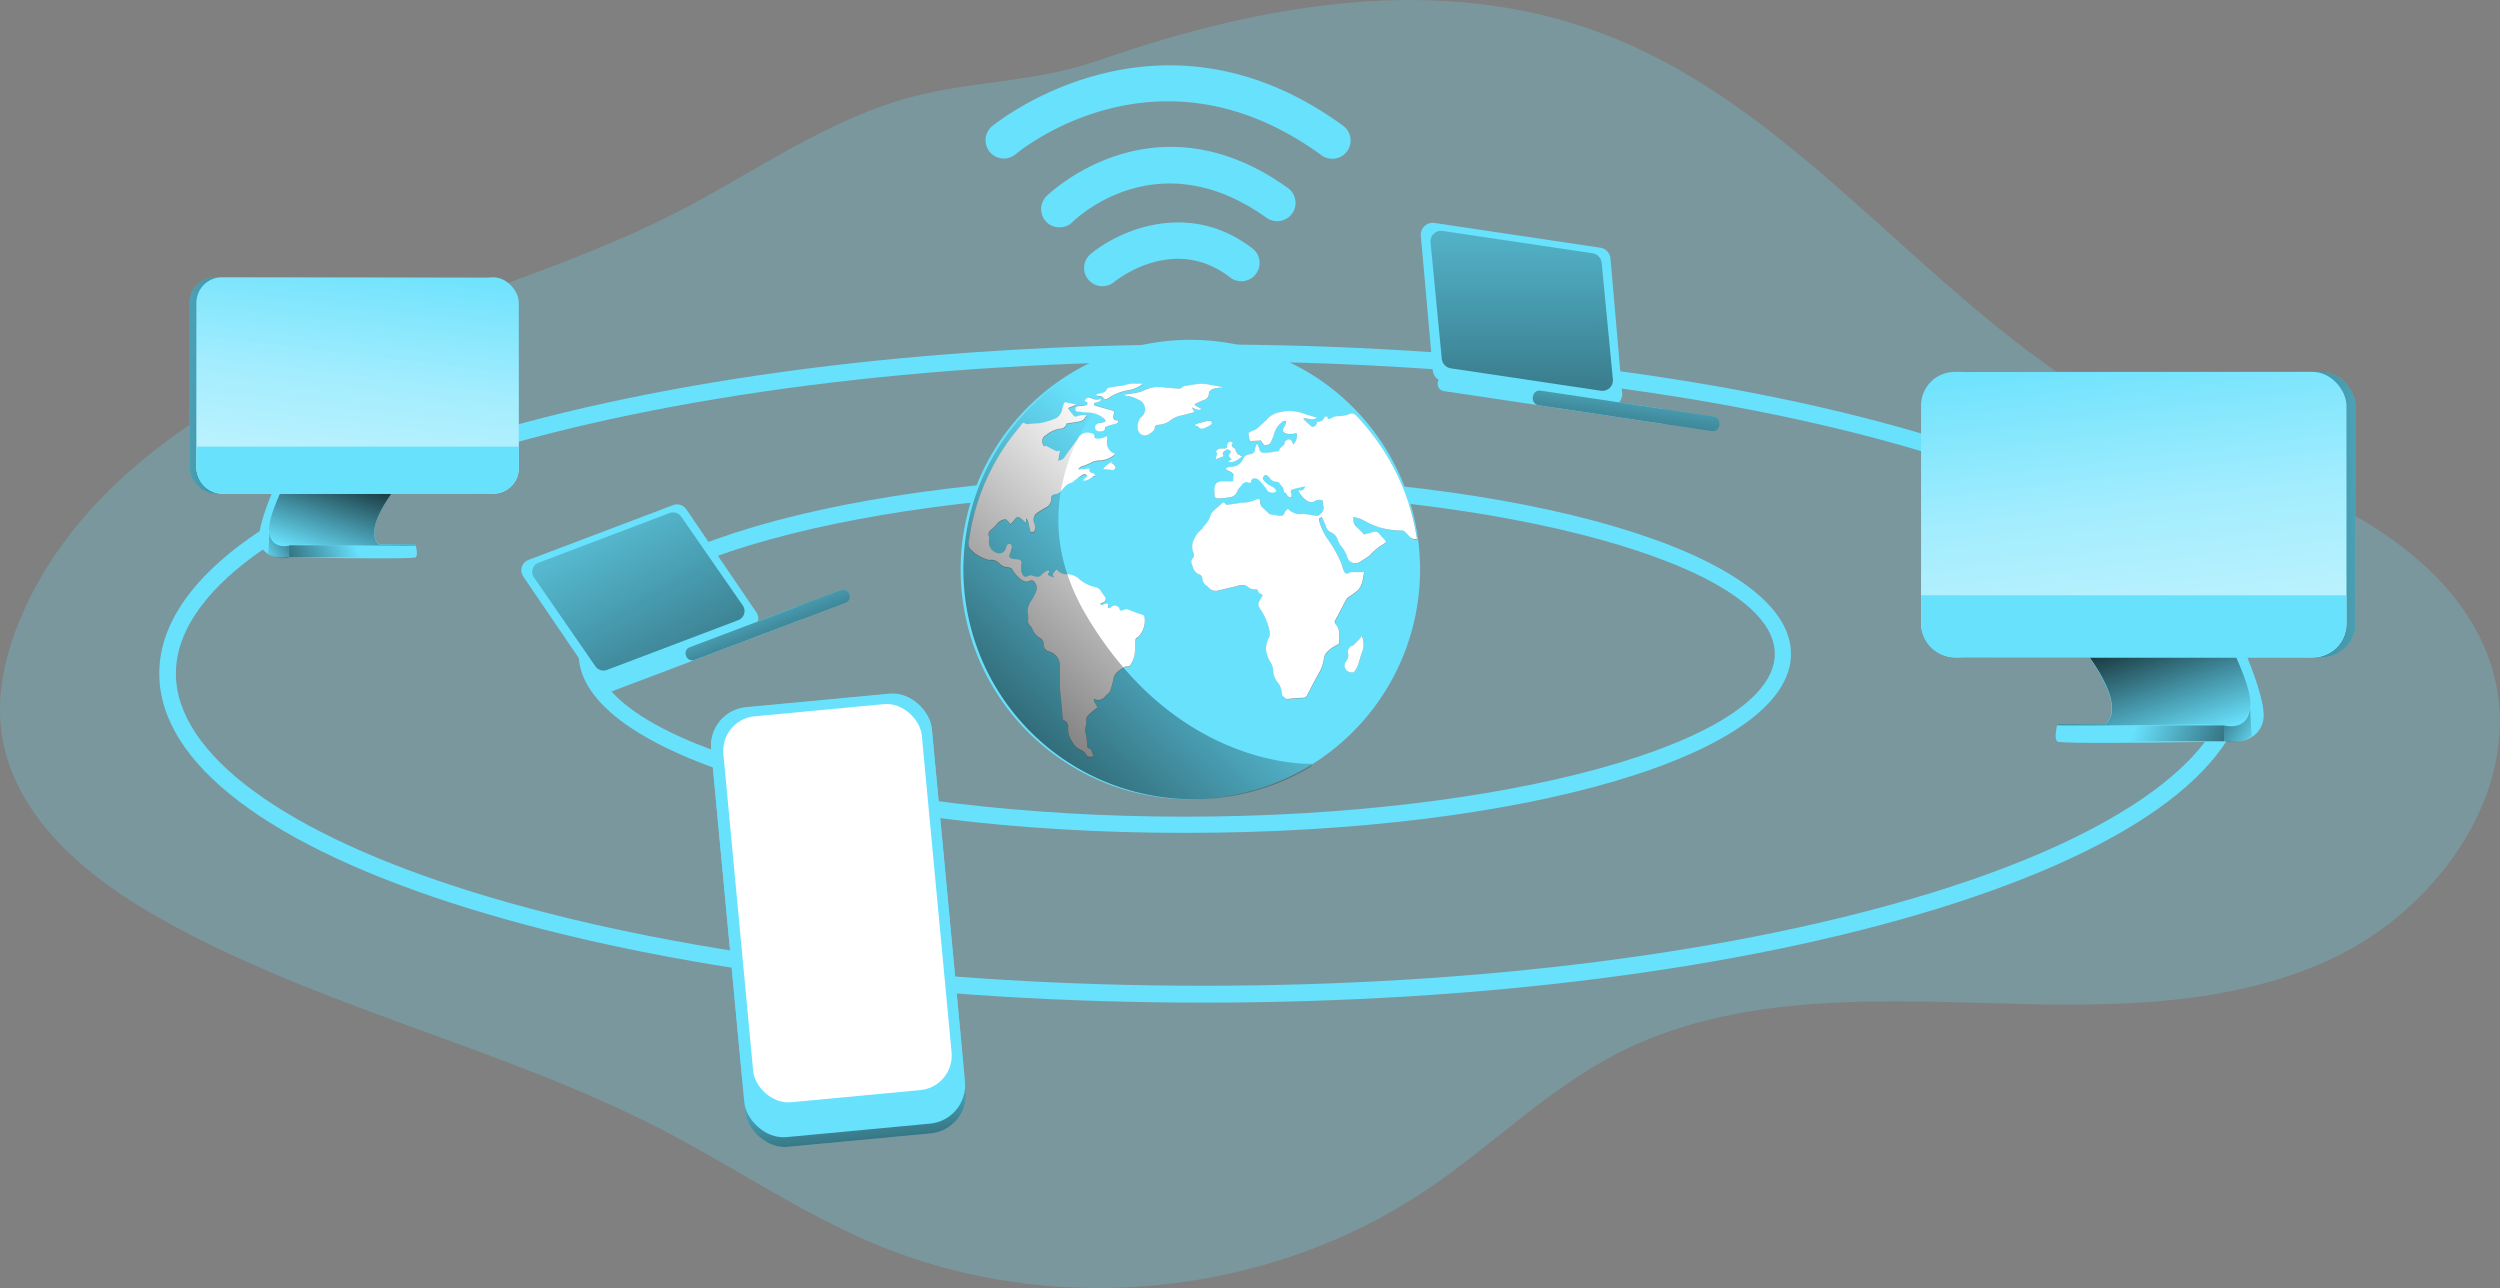 <svg id="Layer_1" data-name="Layer 1" xmlns="http://www.w3.org/2000/svg" xmlns:xlink="http://www.w3.org/1999/xlink" viewBox="0 0 418.13 215.42"><rect x="0" y="0" width="418.13" height="215.42" fill="#808080" stroke="none"/><defs><linearGradient id="linear-gradient" x1="206" y1="148.02" x2="143.08" y2="213.21" gradientUnits="userSpaceOnUse"><stop offset="0" stop-opacity="0"/><stop offset="0.99"/></linearGradient><linearGradient id="linear-gradient-2" x1="363.77" y1="184.2" x2="355.61" y2="160.36" xlink:href="#linear-gradient"/><linearGradient id="linear-gradient-3" x1="426.97" y1="83.54" x2="312.02" y2="87.77" xlink:href="#linear-gradient"/><linearGradient id="linear-gradient-4" x1="353.03" y1="54.05" x2="364.51" y2="149.82" gradientUnits="userSpaceOnUse"><stop offset="0.02" stop-color="#fff" stop-opacity="0"/><stop offset="0.32" stop-color="#fff" stop-opacity="0.39"/><stop offset="0.68" stop-color="#fff" stop-opacity="0.68"/><stop offset="1" stop-color="#fff"/></linearGradient><linearGradient id="linear-gradient-5" x1="356.85" y1="122.22" x2="385.32" y2="132.87" xlink:href="#linear-gradient"/><linearGradient id="linear-gradient-6" x1="379.48" y1="182.61" x2="365.66" y2="174.08" xlink:href="#linear-gradient"/><linearGradient id="linear-gradient-7" x1="-926.14" y1="153.13" x2="-932.32" y2="135.06" gradientTransform="matrix(-1, 0, 0, 1, -869.17, 0)" xlink:href="#linear-gradient"/><linearGradient id="linear-gradient-8" x1="-877.2" y1="121.54" x2="-964.33" y2="124.74" gradientTransform="matrix(-1, 0, 0, 1, -870.52, -58.98)" xlink:href="#linear-gradient"/><linearGradient id="linear-gradient-9" x1="-933.24" y1="99.18" x2="-924.54" y2="171.77" gradientTransform="matrix(-1, 0, 0, 1, -870.52, -58.98)" xlink:href="#linear-gradient-4"/><linearGradient id="linear-gradient-10" x1="-930.35" y1="150.85" x2="-908.77" y2="158.92" gradientTransform="matrix(1, 0, 0, -1, 989.76, 302.36)" xlink:href="#linear-gradient"/><linearGradient id="linear-gradient-11" x1="-914.23" y1="151.92" x2="-924.71" y2="145.46" gradientTransform="matrix(-1, 0, 0, 1, -869.17, 0)" xlink:href="#linear-gradient"/><linearGradient id="linear-gradient-12" x1="78.78" y1="-1.65" x2="95.65" y2="107.67" gradientTransform="matrix(0.99, 0.15, -0.15, 0.99, 177.56, 64.95)" xlink:href="#linear-gradient"/><linearGradient id="linear-gradient-13" x1="103.86" y1="36.48" x2="104.25" y2="68.9" gradientTransform="translate(169.33 79.8)" xlink:href="#linear-gradient"/><linearGradient id="linear-gradient-14" x1="452.76" y1="384.48" x2="468.36" y2="485.49" gradientTransform="matrix(0.94, -0.35, 0.35, 0.94, -467.87, -70.22)" xlink:href="#linear-gradient"/><linearGradient id="linear-gradient-15" x1="475.94" y1="419.71" x2="476.3" y2="449.67" gradientTransform="translate(-346.33 -266.75)" xlink:href="#linear-gradient"/><linearGradient id="linear-gradient-16" x1="236.39" y1="314.17" x2="236.7" y2="348.5" gradientTransform="translate(-94.58 -80.36)" xlink:href="#linear-gradient"/></defs><title>network 2</title><path d="M115.5,94C95.63,104.31,73.63,109.86,53.19,119S13,142.19,4.54,163C2.2,168.71.8,175,1.57,181.17c1.75,14,13.89,24.22,26.13,31.17,26.72,15.19,57.61,21.63,84.87,35.84,11.75,6.13,22.79,13.68,35,18.81,29.78,12.51,65.77,9,92.54-9.11,10.78-7.28,20.12-16.71,31.67-22.67,18-9.29,39.27-9.12,59.54-8.52s41.41,1.25,59.82-7.26,32.87-29.34,27-48.76c-3.66-12.14-14.25-21-25.51-26.85s-23.6-9.37-34.88-15.17c-32.47-16.72-54.1-51.06-88.24-64C242.1,54.19,212,59.72,185.1,69.08c-11.38,4-22.61,3.28-34,6.9C138.42,80,127.23,87.85,115.5,94Z" transform="translate(-1.36 -58.98)" fill="#68e1fd" opacity="0.24" style="isolation:isolate"/><path d="M199.53,198.28c-56.86,0-101.39-13.15-101.39-29.94s44.53-29.93,101.39-29.93,101.38,13.15,101.38,29.93S256.38,198.28,199.53,198.28Zm0-57.16c-53.49,0-98.68,12.47-98.68,27.22s45.19,27.23,98.68,27.23,98.67-12.47,98.67-27.23S253,141.12,199.53,141.12Z" transform="translate(-1.36 -58.98)" fill="#68e1fd"/><path d="M202.63,226.67c-46.41,0-90.07-5.6-122.93-15.77C46.34,200.57,28,186.63,28,171.63s18.37-28.94,51.73-39.27c32.86-10.16,76.52-15.77,122.93-15.77s90.08,5.61,122.93,15.77c33.37,10.33,51.74,24.28,51.74,39.27s-18.37,28.94-51.74,39.27C292.71,221.07,249.05,226.67,202.63,226.67Zm0-107.26c-46.14,0-89.5,5.56-122.09,15.65-31.62,9.78-49.76,23.11-49.76,36.57s18.14,26.79,49.76,36.58c32.59,10.09,76,15.64,122.09,15.64s89.51-5.55,122.1-15.64c31.62-9.79,49.75-23.12,49.75-36.58s-18.13-26.79-49.75-36.57C292.14,125,248.78,119.41,202.63,119.41Z" transform="translate(-1.36 -58.98)" fill="#68e1fd"/><g id="TWXE3W"><path d="M200.92,115.82a38.42,38.42,0,1,0,.27,76.83,38.42,38.42,0,0,0-.27-76.83Zm5.7,17.69a.53.53,0,0,1,.06-.31c.11-.16.23-.37.39-.41s.33.13.55.24c-.41.41-.23.64.12.82a.53.53,0,0,1,.21.18,3.47,3.47,0,0,0,.38.8,3,3,0,0,0,.79.46,6.13,6.13,0,0,1-.74.58,3.2,3.2,0,0,1-.81.35,3.28,3.28,0,0,1-.7,0,.69.69,0,0,0,0-.13l.48-.3c-.17-.21-.42-.39-.44-.59s.21-.4.35-.63c-.22-.36-.54-.52-.77-.37-.68.46-.73.58-.42,1.07-.44.17-.87.34-1.32.5-.1-.47.44-.88,0-1.3a1,1,0,0,1,.89-.49l.52,0C206.44,134,206.66,133.87,206.62,133.51Zm-11-9.79c.9.13,1.8.19,2.7.26a1,1,0,0,0,.91-.29c.1-.13.34-.15.52-.18.7-.11,1.41-.24,2.11-.31a4.21,4.21,0,0,1,1.12,0c.86.13,1.72.3,2.57.46a.73.73,0,0,1,.38.17c-.35,0-.72,0-1.07.08a2.06,2.06,0,0,0-.66.16c-.32.16-.62.33-.64.81a1,1,0,0,1-.8,1,10.41,10.41,0,0,0-1.37.61c-.23.11-.23.24,0,.37s.65.35,1,.56c-.55.21-.55.21-1.69-.32.16.28.32.54.49.81-.73.19-1.49.41-2.25.58a3.94,3.94,0,0,0-1.91.9,3.54,3.54,0,0,1-1.88.64c-.35.07-.64.13-.64.6,0,.17-.16.37-.3.51a3.18,3.18,0,0,1-.62.45,1.2,1.2,0,0,1-1.9-1,3,3,0,0,1,0-.73,3.63,3.63,0,0,1,.34-.83,1.82,1.82,0,0,1,.27-.29,1.69,1.69,0,0,0-.51-2.9,4.43,4.43,0,0,0-1.78-.6,2.08,2.08,0,0,1-.6-.29c.85-.14,1.67-.25,2.47-.4a7.79,7.79,0,0,0,1-.37A5.39,5.39,0,0,1,195.61,123.72Zm8.41,5.82a.65.65,0,0,1-.25.51,6.63,6.63,0,0,1-1,.5.75.75,0,0,1-.94-.21c-.11-.13-.34-.17-.51-.25a1,1,0,0,1,0-.14,5.32,5.32,0,0,1,.5-.21c.55-.15,1.08-.29,1.62-.42C203.62,129.26,203.93,129.26,204,129.54Zm-19.13-4.62c.25-.08.51-.13.78-.2s.61-.13.73-.52a.62.62,0,0,1,.39-.33l.38-.07c.4-.08.81-.15,1.22-.21a5.16,5.16,0,0,0,1-.14,4.37,4.37,0,0,1,1.86-.28,5.87,5.87,0,0,0,.59,0h.57a.61.61,0,0,0,0,.14,5,5,0,0,1-2.34,1,8.46,8.46,0,0,0-3.3,1.3c-.32.2-.64.36-.88-.12a0,0,0,0,1,0,0c0-.09-.22-.14-.36-.16a5.94,5.94,0,0,1-.92-.16A1.35,1.35,0,0,1,184.89,124.92Zm-2,1.1s-.06,0-.11-.06c.3-.5.62-.65,1.13-.41a2.07,2.07,0,0,0,1.58.12.6.6,0,0,1,.08.08c-.08.11-.13.27-.23.31s-.51.12-.77.21a.41.41,0,0,0-.24.27c0,.06.12.21.21.24l.34.09,2.68.76a.38.38,0,0,1,.17.24,1.94,1.94,0,0,1-.06.4c-.16.71,0,1,.77,1a.51.51,0,0,1-.42.53c-.48.12-1,.28-1.42.43-.23.07-.46.14-.39.46a.3.3,0,0,1-.1.2,1.17,1.17,0,0,1-1.38,0,.7.7,0,0,1,.4-1.16c.28-.07.58-.09.87-.17a.51.51,0,0,0,.32-.22c0-.07-.09-.24-.18-.33a3.89,3.89,0,0,0-2-1c-.22,0-.46-.06-.69-.08-.54,0-1.09-.09-1.64-.15-.23,0-.52,0-.54-.35a.49.49,0,0,1,.51-.58,7.89,7.89,0,0,0,1.09-.11c.16,0,.39-.14.41-.25C183.3,126.19,183.14,126,182.86,126Zm4.75,10.62c.14.16.39.41.35.54a.55.55,0,0,1-.64.41,13.52,13.52,0,0,0-1.47-.11,3.6,3.6,0,0,1,1.72-1.34l-.35.31A1.18,1.18,0,0,1,187.61,136.64ZM189,170.87a5.93,5.93,0,0,0-1.08.9,2.65,2.65,0,0,0-.36,1,17.66,17.66,0,0,1-.53,1.89c-.15.35-.58.58-.85.9a1.38,1.38,0,0,1-1.81.36c-.15.43.14.71.32,1,.26.47.26.47-.19.78a14.84,14.84,0,0,0-1.14,1,1,1,0,0,0-.29,1,4,4,0,0,1-.13,1,1.84,1.84,0,0,0-.07.51c0,.33.14.65.18,1,.07.55.11,1.12.16,1.68,0,.21.08.34.33.36a.44.44,0,0,1,.29.23c.15.32.28.64.41,1a.81.81,0,0,1-1.16-.16,1.83,1.83,0,0,0-.94-.84,2.92,2.92,0,0,1-1.49-1.45,3.61,3.61,0,0,1-.64-2.18,1.12,1.12,0,0,0-.7-1.31c-.11,0-.18-.24-.2-.38-.06-.54-.09-1.1-.14-1.64-.11-1.17-.25-2.33-.32-3.49,0-.87,0-1.75,0-2.62,0-.4,0-.79,0-1.17a2.53,2.53,0,0,0-1.79-2.22,1.1,1.1,0,0,1-.9-1.14,1.23,1.23,0,0,0-.69-1.15,2.64,2.64,0,0,1-1.23-1.48,1.42,1.42,0,0,0-.35-.5,1.23,1.23,0,0,1-.35-1.17,3.6,3.6,0,0,0-.06-.86,2.32,2.32,0,0,1-.05-.58,3.77,3.77,0,0,1,.6-1.57,8.06,8.06,0,0,0,.85-1.62,1.48,1.48,0,0,0-.51-1.76.74.74,0,0,0-.58,0,1,1,0,0,1-1.2-.07,4.93,4.93,0,0,1-1.71-1.83.6.6,0,0,0-.29-.23,1.75,1.75,0,0,0-.55-.12,1.93,1.93,0,0,1-1.31-.65,1.89,1.89,0,0,0-1.57-.58.48.48,0,0,1-.24,0,6.59,6.59,0,0,1-3.07-1.78,1.47,1.47,0,0,1-.26-1.18,36.12,36.12,0,0,1,1.58-6.88,37,37,0,0,1,4.84-9.67c.77-1.11,1.66-2.16,2.5-3.23.12-.16.25-.24.43-.11a1.08,1.08,0,0,0,.84.12c.69-.08,1.39-.05,2.06-.19a13.18,13.18,0,0,0,2.36-.74,2.11,2.11,0,0,0,1.05-1.55q.07-.27.18-.54c.2-.66.2-.66.87-.51.48.12,1,.23,1.4.32-.39.14-.8.27-1.19.43s-.27.25-.1.44.53.67.81,1c.09.08.29.15.36.11a3.71,3.71,0,0,1,1.78-.24,4.18,4.18,0,0,1-.55.74,1.64,1.64,0,0,1-.74.32c-.69.14-1.4.23-2.1.34a1,1,0,0,1-1,.83,5.15,5.15,0,0,0-2.46,1.13,1.15,1.15,0,0,0-.51,1.46c.07.22.14.51.5.32.05,0,.17,0,.25.07.34.18.66.37,1,.54s.56.35.93.22c.08,0,.19,0,.19,0-.09.56-.18,1.06-.28,1.62a1.13,1.13,0,0,0,1-.5c.65-1,1.34-1.86,2-2.78a3.43,3.43,0,0,0,.29-.41h0a1.78,1.78,0,0,1,2-.91c.46.07.77.17.73.72,0,.08.22.22.34.24a3,3,0,0,0,1.75-.41,1.25,1.25,0,0,1,.07.26,1.45,1.45,0,0,1,0,.36,1.93,1.93,0,0,0,1.13,2.28l.18.09a3.86,3.86,0,0,1-2.45,1.06,3.58,3.58,0,0,0-1.81.48,10.43,10.43,0,0,1-1.42.54,2,2,0,0,0-.46.38l.06.12,1.81-.16c-.07.44,0,.7.47.74.17,0,.32.26.54.44-.77.15-1.17,1-2.16.8l.78-.72c-.36-.41-.46-.45-.94-.14s-.91.67-1.37,1c-.12.09-.23.23-.36.25-.8.15-1.19.81-1.71,1.33l-.11.11a1.18,1.18,0,0,1-.86.47.65.65,0,0,0-.43.16.79.79,0,0,0-.26.48,1.65,1.65,0,0,1-.94,1.64,10.7,10.7,0,0,0-1.58,1,1.53,1.53,0,0,0-.31,1.67,1.42,1.42,0,0,1,0,1.24c0,.1-.27.18-.42.18s-.25-.14-.28-.25c-.12-.5-.21-1-.33-1.52a2.49,2.49,0,0,0-.26-.48l-.1,0c0,.19,0,.38,0,.57a.25.25,0,0,1-.1.08c-.14-.15-.26-.3-.4-.43a3.18,3.18,0,0,0-.63-.46.5.5,0,0,0-.66.22c-.25.32-.53.62-.78.91a8.19,8.19,0,0,0-.66-.72.42.42,0,0,0-.36-.09,2,2,0,0,0-1.24.71,7.87,7.87,0,0,1-1.08,1.08.88.88,0,0,0-.26,1.14,1,1,0,0,1,0,.52,1.89,1.89,0,0,0,1.36,2.18,1.09,1.09,0,0,0,1.31-.51c.1-.22.17-.45.27-.67a.48.48,0,0,1,.66-.3.72.72,0,0,1,.2.61,8,8,0,0,1-.34,1.11c-.13.42,0,.6.39.7s.64.1,1,.14a.56.56,0,0,1,.58.69,7.47,7.47,0,0,0,0,1.42,1.58,1.58,0,0,0,.43.72.47.47,0,0,0,.5,0,1.06,1.06,0,0,1,1-.09c.12.05.26.08.38.12.58.14.73,0,1.13-.39a3.2,3.2,0,0,1,.87-.6.27.27,0,0,1,.28.08.26.26,0,0,1,0,.27c-.32.28-.15.42.13.54l.68.29c-.44-.71.14-.95.4-1.38.1.08.21.13.3.21a1.79,1.79,0,0,0,1.48.59h.08a2.93,2.93,0,0,1,2,.82,6,6,0,0,0,2.63,1.32,1.42,1.42,0,0,1,1,.71c.18.3.41.57.59.86.29.46.2.78-.28,1l-.46.23c.12.23.27.3.49.17a2.1,2.1,0,0,1,.52-.21c.13,0,.27.11.38.2s-.06.16-.09.25-.06.22,0,.23a.45.45,0,0,0,.28.07.33.33,0,0,0,.21-.11.85.85,0,0,1,1.27,0c.05.05.15.08.15.12.06.67.51.4.8.29a1.06,1.06,0,0,1,.87.05c.69.3,1.42.54,2.15.8a.51.51,0,0,1,.38.48,3.84,3.84,0,0,1-1,3.14.52.52,0,0,1-.22.17c-.32.14-.34.4-.35.69a20.68,20.68,0,0,1-.11,2.23,5,5,0,0,1-.47,1.31c-.16.34-.32.69-.86.6a.76.76,0,0,0-.47.16C189.18,170.73,189.08,170.81,189,170.87Zm40.26-3c-.3.74-.48,1.54-.73,2.3a2.78,2.78,0,0,1-.33.64c-.37.71-.37.71-1.14.57a1.18,1.18,0,0,1-.74-1.49,3.54,3.54,0,0,0,.5-.82,2.27,2.27,0,0,0,0-1,1.1,1.1,0,0,1,.68-1.08.53.53,0,0,0,.3-.14c.38-.38.77-.78,1.13-1.18a2.12,2.12,0,0,0,.21-.4A3.73,3.73,0,0,1,229.24,167.87Zm7.29-19.78a1.06,1.06,0,0,0-.94-.4,8.63,8.63,0,0,1-3.63-.57,8.39,8.39,0,0,1-2.35-1,6.26,6.26,0,0,0-1.9-.64,1.23,1.23,0,0,1,.07.32c-.15.92.54,1.35,1.07,1.88.23.22.45.45.7.72l1.59-.43a.85.85,0,0,1,1,.39,9.67,9.67,0,0,0,.89.93c.28.31.21.39-.11.63a9.28,9.28,0,0,0-2.33,1.85.94.94,0,0,1-.29.27c-.51.33-1,.64-1.53,1a1.4,1.4,0,0,1-2-.72,5.45,5.45,0,0,0-1.11-2,4.89,4.89,0,0,1-.59-1.19,2.11,2.11,0,0,0-1-1,1.39,1.39,0,0,1-.85-.9c-.2-.57-.49-1.13-.73-1.7-.57.24-.57.24-.41.8a10.2,10.2,0,0,0,1.25,2.73,21,21,0,0,1,2.4,4.2c.14.4.24.83.4,1.22.24.59.51.66,1.06.34a.46.46,0,0,1,.19-.08l2.16,0a14.94,14.94,0,0,1-.35,1.72,3.31,3.31,0,0,1-.68,1.3,12.41,12.41,0,0,1-1.59,1.15,1,1,0,0,0-.34.36c-.62,1.14-1.21,2.28-1.82,3.41-.16.29-.21.52,0,.76.85.91.6,2,.61,3.11,0,.12-.19.27-.33.35a5.29,5.29,0,0,0-1.81,1.32,2,2,0,0,0-.4.84,7.13,7.13,0,0,1-.87,2.61c-.69,1.17-1.3,2.4-1.93,3.6a.75.75,0,0,1-.64.48l-1.85.11c-.27,0-.53.08-.8.1a.56.56,0,0,1-.35-.09c-.22-.17-.41-.38-.58-.53a3.38,3.38,0,0,0-.46-1.76,4.29,4.29,0,0,0-.4-.55,3.51,3.51,0,0,1-.63-2,2.72,2.72,0,0,0-.35-1.12,5.3,5.3,0,0,1-.84-2.33,4,4,0,0,1,.25-1.37,2.61,2.61,0,0,1,.24-.54,1.63,1.63,0,0,0,.1-1.21,10,10,0,0,0-1.72-3.83,1,1,0,0,1,0-1,8.35,8.35,0,0,1,.43-.77c.15-.22.14-.4-.13-.5a.74.74,0,0,1-.52-.57c0-.08-.23-.2-.34-.19a1.76,1.76,0,0,1-1.46-.53c-.19-.19-.61-.19-.94-.21a2.49,2.49,0,0,0-.7.14l-3.29.79a1.52,1.52,0,0,1-1.47-.47,2.15,2.15,0,0,0-.32-.29,1.64,1.64,0,0,1-.8-1.36.76.76,0,0,0-.42-.56c-1-.32-1.14-1.22-1.41-2a.9.9,0,0,1,.19-.69.79.79,0,0,0,.19-.92,2.66,2.66,0,0,1,.21-2.55,3.54,3.54,0,0,1,1.13-1.39c.19-.13.24-.46.42-.61a3.85,3.85,0,0,0,1.12-1.9,2.28,2.28,0,0,1,.64-.76c.4-.38.83-.73,1.23-1.11.22-.2.37-.22.53.06a.44.44,0,0,0,.33.19l1.82-.24a3.45,3.45,0,0,1,.54-.11,5.57,5.57,0,0,0,2.54-.55.81.81,0,0,1,.57,0c.06,0,.06.27.05.42a1.35,1.35,0,0,0,.55,1.06l.89.86c.06.05.13.13.2.14.6.1,1.21.21,1.83.26.3,0,.5-.11.6-.48s.41-.49.62-.73a.69.69,0,0,0,0,.13,2.3,2.3,0,0,0,.42.35,4.94,4.94,0,0,0,1,.43,2.63,2.63,0,0,0,.79,0,2.26,2.26,0,0,1,.45,0c.64.09,1.27.17,1.91.3a.59.59,0,0,0,.57-.18,1.33,1.33,0,0,0,.66-1.58,6.13,6.13,0,0,1-.13-.82,1.44,1.44,0,0,0-1.23.1,1.17,1.17,0,0,1-1.45-.13,3,3,0,0,1-1.31-1.72c.62.31.87-.07,1.16-.62-.77.18-1.46.32-2.14.51a.43.43,0,0,0-.26.66.43.43,0,0,1,.07.26,1.81,1.81,0,0,1-.14.45c-.19-.08-.47-.11-.55-.27s-.19-.51-.51-.61a.16.16,0,0,1-.09-.12c.06-.65-.51-1-.78-1.44a.63.63,0,0,0-.45-.19,1.29,1.29,0,0,1-1.07-.55,1.45,1.45,0,0,0-.36-.38c-.21-.16-.47-.27-.67,0a.5.5,0,0,0,0,.76,3.58,3.58,0,0,0,1.37,1,1.32,1.32,0,0,1,.71.77,1.09,1.09,0,0,1-1.69-.43,3.64,3.64,0,0,0-.44-.53,8.32,8.32,0,0,0-.83-.94c-.41-.37-1.21-.4-1.3.31a1.23,1.23,0,0,1-.06.22l-.27-.08a1,1,0,0,0-1.25.48c-.1.15-.25.28-.36.42a1.21,1.21,0,0,0-.27.38,1.56,1.56,0,0,1-1.2,1.17,13.47,13.47,0,0,1-2.3.19.49.49,0,0,1-.34-.33,6.61,6.61,0,0,1,0-1.6,1.13,1.13,0,0,1,1.19-.89h1.62c.2,0,.33-.06.31-.31a1.31,1.31,0,0,1,0-.28c.11-.64.08-.71-.5-1.05-.17-.1-.36-.17-.53-.27s-.19-.15-.18-.22a.3.3,0,0,1,.19-.22,2.6,2.6,0,0,1,.62-.11,2.14,2.14,0,0,0,2-1.26,1.25,1.25,0,0,1,1.06-.81c.77-.12.91-.32,1-1.11a3,3,0,0,1,.21-.59h.16a5.31,5.31,0,0,1,.33.83.7.7,0,0,0,.58.59,5.15,5.15,0,0,0,.88,0c.51-.07,1-.17,1.51-.24.18,0,.29,0,.35-.27s.3-.36.47-.53.4-.25.41-.57a.87.87,0,0,1,.81-.62.66.66,0,0,1,.4.27,2.9,2.9,0,0,1,.23.59,1.94,1.94,0,0,0,.58-1.92,3.82,3.82,0,0,1-.62.13,3.23,3.23,0,0,1-.88,0c-.84-.18-1-.57-.52-1.27.16-.25.34-.75.26-.8-.32-.24-.61.06-.83.26a3.44,3.44,0,0,0-1.14,1.71,6.09,6.09,0,0,1-.72,1.68c-.13.22-.55.31-.85.35-.11,0-.29-.24-.41-.4a4.74,4.74,0,0,1-.31-.54.65.65,0,0,0,0,.13l-1.78.09a1.61,1.61,0,0,1-.07-.25c-.26-1.28-.38-1.11.86-1.6a3.67,3.67,0,0,0,1-.81l.84-.72a.71.71,0,0,0,.15-.15c.84-1.12,2.09-1.3,3.35-1.5a7.89,7.89,0,0,1,3.3.59l1.8.53c-.82.66-1.56,0-2.26.12,0,0-.05.08,0,.09a13.5,13.5,0,0,0,1.28,1.23.62.62,0,0,0,.88-.42c.07-.25.18-.37.45-.37a.86.86,0,0,0,.78-.54c.14-.27.32-.39.61-.28,0,.31.1.45.41.35a1.26,1.26,0,0,0,.33-.16,1.9,1.9,0,0,1,1.2-.27,5.74,5.74,0,0,0,1.72-.36c.53-.14.81-.09,1.08.21a38.05,38.05,0,0,1,6.26,8.64,37.54,37.54,0,0,1,4,12,.56.56,0,0,1,0,.13C237.45,149.3,237,148.61,236.53,148.09Z" transform="translate(-1.36 -58.98)" fill="#68e1fd"/><path d="M238.39,149.1c-.95.2-1.37-.49-1.87-1a1,1,0,0,0-.94-.4,11.92,11.92,0,0,1-6-1.61,5.53,5.53,0,0,0-1.9-.63,1.06,1.06,0,0,1,.07.3c-.15.93.53,1.36,1.07,1.89.23.22.44.45.7.72l1.59-.43a.85.85,0,0,1,1,.38,9.71,9.71,0,0,0,.88.94c.29.31.22.4-.11.63a9.41,9.41,0,0,0-2.32,1.85,1,1,0,0,1-.29.26c-.51.34-1,.66-1.53,1a1.39,1.39,0,0,1-2-.71,5.45,5.45,0,0,0-1.11-2,4.83,4.83,0,0,1-.59-1.18,2,2,0,0,0-1-1.05,1.42,1.42,0,0,1-.85-.89c-.2-.59-.48-1.14-.73-1.71-.57.24-.57.24-.42.8a10.73,10.73,0,0,0,1.26,2.73,21,21,0,0,1,2.4,4.2c.14.4.24.83.4,1.22.25.59.51.66,1.06.34a.36.36,0,0,1,.18-.08l2.17,0c-.12.59-.18,1.18-.35,1.73a3.26,3.26,0,0,1-.68,1.29,13.46,13.46,0,0,1-1.59,1.15,1.2,1.2,0,0,0-.35.36c-.61,1.13-1.19,2.28-1.81,3.41-.16.29-.21.52,0,.76.84.91.6,2,.61,3.11,0,.11-.19.27-.33.35a5.49,5.49,0,0,0-1.81,1.32,2,2,0,0,0-.4.84,6.74,6.74,0,0,1-.88,2.61c-.68,1.18-1.29,2.4-1.91,3.6a.77.77,0,0,1-.65.48c-.62,0-1.23.06-1.85.11-.27,0-.53.08-.8.1a.5.5,0,0,1-.34-.09c-.23-.17-.42-.38-.59-.53a3.6,3.6,0,0,0-.45-1.76c-.13-.19-.26-.38-.41-.56a3.45,3.45,0,0,1-.63-1.94,2.67,2.67,0,0,0-.35-1.13,5.39,5.39,0,0,1-.85-2.33,3.92,3.92,0,0,1,.27-1.36,2,2,0,0,1,.24-.56,1.65,1.65,0,0,0,.08-1.2,10,10,0,0,0-1.71-3.83,1,1,0,0,1,0-1,7.3,7.3,0,0,1,.44-.77c.15-.23.14-.4-.14-.5a.68.68,0,0,1-.5-.57.44.44,0,0,0-.35-.19,1.76,1.76,0,0,1-1.45-.53,1.64,1.64,0,0,0-.94-.21,2.49,2.49,0,0,0-.71.14l-3.29.79a1.56,1.56,0,0,1-1.47-.46,2.27,2.27,0,0,0-.32-.3,1.66,1.66,0,0,1-.8-1.37.77.77,0,0,0-.42-.55c-1-.32-1.13-1.22-1.4-2a.83.83,0,0,1,.18-.68.78.78,0,0,0,.18-.92,2.72,2.72,0,0,1,.22-2.55,3.55,3.55,0,0,1,1.13-1.39c.19-.13.24-.46.42-.61a3.85,3.85,0,0,0,1.12-1.9,2.28,2.28,0,0,1,.64-.76c.4-.38.83-.73,1.23-1.11.22-.2.37-.23.54.06a.39.39,0,0,0,.32.19c.6-.07,1.21-.16,1.82-.25a3.53,3.53,0,0,1,.55-.1,5.69,5.69,0,0,0,2.53-.55.78.78,0,0,1,.56,0c.07,0,.07.28.06.42a1.32,1.32,0,0,0,.55,1.06c.29.29.6.57.9.85.05.06.11.14.18.15.61.1,1.22.21,1.83.26.31,0,.51-.11.62-.48s.39-.49.6-.73l.06.13a2.36,2.36,0,0,0,.43.35,5,5,0,0,0,1,.43,3,3,0,0,0,.79,0,2.26,2.26,0,0,1,.45,0c.63.09,1.28.17,1.91.3a.6.6,0,0,0,.57-.18,1.33,1.33,0,0,0,.66-1.58,6.56,6.56,0,0,1-.12-.81,1.46,1.46,0,0,0-1.24.09,1.18,1.18,0,0,1-1.45-.13,3,3,0,0,1-1.31-1.72c.61.31.87-.07,1.16-.62-.77.18-1.46.32-2.14.52a.42.42,0,0,0-.26.65.52.52,0,0,1,.07.27,3.66,3.66,0,0,1-.13.44c-.2-.08-.48-.12-.56-.26s-.2-.52-.5-.62a.17.17,0,0,1-.1-.12c.06-.65-.51-1-.78-1.44-.06-.12-.29-.18-.45-.19a1.33,1.33,0,0,1-1.07-.55,1.63,1.63,0,0,0-.36-.38c-.21-.17-.47-.28-.68,0a.49.49,0,0,0,0,.75,3.57,3.57,0,0,0,1.37,1,1.35,1.35,0,0,1,.71.77,1.09,1.09,0,0,1-1.69-.43,4.33,4.33,0,0,0-.43-.53,11,11,0,0,0-.84-.95c-.41-.36-1.21-.39-1.3.32a.73.73,0,0,1-.06.22l-.27-.08a1,1,0,0,0-1.25.47c-.1.16-.25.28-.36.43a1.28,1.28,0,0,0-.28.39,1.52,1.52,0,0,1-1.18,1.15,12.75,12.75,0,0,1-2.32.2.49.49,0,0,1-.33-.34,7,7,0,0,1,0-1.59,1.1,1.1,0,0,1,1.17-.89c.54,0,1.08,0,1.62,0,.21,0,.34-.07.32-.31a1.31,1.31,0,0,1,0-.28c.11-.63.08-.71-.5-1.05-.17-.1-.36-.17-.53-.27s-.19-.15-.18-.22a.3.3,0,0,1,.19-.22,3.32,3.32,0,0,1,.63-.11,2.12,2.12,0,0,0,2-1.26,1.25,1.25,0,0,1,1.06-.81c.77-.12.9-.32,1-1.11a3.19,3.19,0,0,1,.21-.59h.17a5.93,5.93,0,0,1,.32.83c.08.33.25.55.58.58a3.7,3.7,0,0,0,.88,0c.51-.06,1-.16,1.51-.22.19,0,.3,0,.36-.28s.29-.36.46-.53.4-.25.41-.58.53-.65.82-.61a.67.67,0,0,1,.39.28,2.6,2.6,0,0,1,.23.58,2,2,0,0,0,.58-1.92,3.53,3.53,0,0,1-.63.13,2.82,2.82,0,0,1-.87,0c-.84-.18-1-.56-.52-1.27.16-.24.33-.75.26-.81-.32-.23-.61.07-.83.27a3.48,3.48,0,0,0-1.14,1.71,6,6,0,0,1-.72,1.68c-.14.22-.55.31-.85.35-.12,0-.29-.24-.41-.4a5.79,5.79,0,0,1-.31-.54l0,.13-1.78.09c0-.1-.06-.17-.08-.25-.25-1.29-.37-1.11.86-1.6a4.1,4.1,0,0,0,1-.8l.84-.74a.93.93,0,0,0,.15-.13c.84-1.13,2.09-1.31,3.35-1.51a7.82,7.82,0,0,1,3.31.6c.56.15,1.12.33,1.79.52-.81.65-1.56,0-2.27.12l0,.09a13.43,13.43,0,0,0,1.29,1.22c.31.23.78,0,.89-.41s.17-.37.43-.37a.89.89,0,0,0,.8-.54c.13-.27.31-.39.6-.28,0,.32.1.45.41.35a1.2,1.2,0,0,0,.32-.16,2,2,0,0,1,1.22-.27,6.06,6.06,0,0,0,1.71-.35.94.94,0,0,1,1.09.19,38.65,38.65,0,0,1,6.26,8.65,37.77,37.77,0,0,1,3.95,12Z" transform="translate(-1.36 -58.98)" fill="#fff"/><path d="M178.65,134.38l-.28,1.61a1.1,1.1,0,0,0,1-.51c.65-.93,1.34-1.84,2-2.76a4.15,4.15,0,0,0,.3-.43,1.78,1.78,0,0,1,2-.91c.46.07.78.17.74.72,0,.08.2.22.33.24a3,3,0,0,0,1.74-.41,1.29,1.29,0,0,1,.08.26,1.45,1.45,0,0,1,0,.36,1.92,1.92,0,0,0,1.13,2.27l.18.09a3.88,3.88,0,0,1-2.45,1.07,3.52,3.52,0,0,0-1.8.48,11.1,11.1,0,0,1-1.43.54,2.32,2.32,0,0,0-.46.38l.06.12,1.81-.16c-.07.44,0,.7.47.75.17,0,.33.24.55.42-.79.16-1.18,1-2.16.81l.77-.72c-.37-.4-.46-.44-.94-.14s-.91.67-1.37,1c-.12.09-.23.23-.36.26-.8.14-1.19.8-1.7,1.32a1.45,1.45,0,0,1-1,.58.65.65,0,0,0-.43.16.77.77,0,0,0-.26.48,1.62,1.62,0,0,1-.94,1.63,12.66,12.66,0,0,0-1.58,1,1.5,1.5,0,0,0-.3,1.66,1.48,1.48,0,0,1,0,1.25c0,.1-.27.18-.42.19s-.24-.15-.27-.26c-.13-.5-.21-1-.34-1.52a2.91,2.91,0,0,0-.26-.49l-.1.05v.58l-.1.07a5.33,5.33,0,0,0-.4-.42,3.13,3.13,0,0,0-.63-.47.5.5,0,0,0-.66.21,11.93,11.93,0,0,1-.78.91,9.61,9.61,0,0,0-.66-.71.45.45,0,0,0-.37-.09,2,2,0,0,0-1.22.7,7.87,7.87,0,0,1-1.08,1.08.89.89,0,0,0-.27,1.16.94.94,0,0,1,0,.5,1.9,1.9,0,0,0,1.36,2.19,1.09,1.09,0,0,0,1.31-.51c.1-.22.18-.45.27-.67a.48.48,0,0,1,.66-.3c.14.07.23.41.2.61a7.63,7.63,0,0,1-.35,1.12c-.13.41,0,.59.4.69s.64.1,1,.14a.57.57,0,0,1,.58.7,6.56,6.56,0,0,0,0,1.4,1.64,1.64,0,0,0,.43.74.55.55,0,0,0,.5,0,1,1,0,0,1,1-.09l.39.1c.57.14.73,0,1.11-.38a3.42,3.42,0,0,1,.88-.6.3.3,0,0,1,.28.07.26.26,0,0,1,0,.28c-.31.28-.14.42.14.54l.68.28c-.43-.7.14-.94.4-1.36a1.34,1.34,0,0,1,.29.2,1.85,1.85,0,0,0,1.5.59,2.9,2.9,0,0,1,2.06.82,5.89,5.89,0,0,0,2.64,1.32,1.45,1.45,0,0,1,1,.71c.18.3.41.57.6.86a.62.62,0,0,1-.29,1l-.46.21c.13.24.26.31.49.18a1.51,1.51,0,0,1,.52-.2.7.7,0,0,1,.38.18s-.06.17-.09.26-.07.22,0,.24a.51.51,0,0,0,.28.07.41.41,0,0,0,.21-.12.84.84,0,0,1,1.27,0c.05,0,.15.07.15.12.06.66.51.39.8.28a1,1,0,0,1,.86.05c.71.3,1.43.55,2.16.79a.53.53,0,0,1,.39.49,3.85,3.85,0,0,1-1,3.13.48.48,0,0,1-.22.18c-.32.14-.35.4-.35.7,0,.74,0,1.49-.11,2.22a5.27,5.27,0,0,1-.47,1.31c-.16.34-.32.69-.86.6-.24,0-.55.2-.79.37a5.18,5.18,0,0,0-1.08.89,2.66,2.66,0,0,0-.36,1,14.64,14.64,0,0,1-.53,1.89c-.15.36-.58.59-.85.9a1.36,1.36,0,0,1-1.81.37c-.15.44.14.71.31,1,.27.47.27.46-.18.78a14.84,14.84,0,0,0-1.14,1,1.07,1.07,0,0,0-.3,1,3.58,3.58,0,0,1-.13,1,2.15,2.15,0,0,0-.07.5c0,.33.15.66.19,1,.07.56.11,1.12.16,1.67,0,.21.08.35.34.37.1,0,.23.13.28.23.15.31.27.64.41,1a.83.83,0,0,1-1.17-.16,1.84,1.84,0,0,0-.94-.84,2.85,2.85,0,0,1-1.47-1.45,3.48,3.48,0,0,1-.64-2.18,1.14,1.14,0,0,0-.71-1.31c-.1,0-.18-.24-.2-.37-.06-.55-.09-1.1-.14-1.65-.11-1.17-.25-2.33-.32-3.49,0-.87,0-1.75,0-2.62,0-.4,0-.79,0-1.18a2.52,2.52,0,0,0-1.79-2.21,1.1,1.1,0,0,1-.9-1.14,1.25,1.25,0,0,0-.69-1.15,2.68,2.68,0,0,1-1.23-1.48,1.54,1.54,0,0,0-.34-.49,1.24,1.24,0,0,1-.36-1.18,3.6,3.6,0,0,0-.06-.86,2.35,2.35,0,0,1-.05-.59,3.84,3.84,0,0,1,.6-1.56,8.06,8.06,0,0,0,.85-1.62,1.5,1.5,0,0,0-.51-1.76.67.67,0,0,0-.57,0,1.07,1.07,0,0,1-1.21-.07,5,5,0,0,1-1.71-1.84.68.68,0,0,0-.29-.24,2.71,2.71,0,0,0-.55-.12,1.87,1.87,0,0,1-1.31-.64,1.89,1.89,0,0,0-1.57-.58.65.65,0,0,1-.24,0,6.57,6.57,0,0,1-3.06-1.79,1.43,1.43,0,0,1-.27-1.18,37.58,37.58,0,0,1,1.57-6.87,37.06,37.06,0,0,1,4.85-9.68c.77-1.12,1.66-2.15,2.49-3.23.13-.16.26-.23.44-.1a1.09,1.09,0,0,0,.85.11c.68-.08,1.38-.05,2-.19a13,13,0,0,0,2.37-.74,2.13,2.13,0,0,0,1.06-1.55c.05-.18.11-.36.16-.54.2-.66.2-.66.89-.5l1.39.31c-.39.14-.8.27-1.19.43-.23.09-.27.24-.1.44s.53.68.82,1a.39.39,0,0,0,.35.12,3.56,3.56,0,0,1,1.77-.24,3.73,3.73,0,0,1-.54.74,1.64,1.64,0,0,1-.74.32c-.69.14-1.4.23-2.1.34a1,1,0,0,1-1,.84,5,5,0,0,0-2.45,1.12,1.14,1.14,0,0,0-.52,1.46c.07.22.14.5.5.33.06,0,.17,0,.25.07.33.17.66.36,1,.53s.56.35.93.23A.26.26,0,0,1,178.65,134.38Z" transform="translate(-1.36 -58.98)" fill="#fff"/><path d="M189.34,125c.86-.14,1.68-.25,2.48-.41a6.52,6.52,0,0,0,1-.36,5.37,5.37,0,0,1,2.77-.52c.89.13,1.79.19,2.69.26a1,1,0,0,0,.92-.3c.09-.12.34-.14.52-.17.7-.11,1.4-.24,2.11-.31a4.21,4.21,0,0,1,1.12,0c.86.14,1.72.3,2.58.46a.66.66,0,0,1,.37.17c-.36,0-.72,0-1.07.08a2.13,2.13,0,0,0-.66.16c-.32.16-.62.34-.63.81a1.05,1.05,0,0,1-.81,1,13.94,13.94,0,0,0-1.37.61c-.24.11-.24.24,0,.37l1,.55c-.55.22-.55.22-1.69-.3l.49.8c-.74.19-1.49.41-2.25.58a4.17,4.17,0,0,0-1.91.9,3.56,3.56,0,0,1-1.88.64c-.35.06-.64.13-.63.61a.91.91,0,0,1-.31.5,3.43,3.43,0,0,1-.61.45,1.2,1.2,0,0,1-1.91-1,2.5,2.5,0,0,1,0-.72,2.94,2.94,0,0,1,.33-.83,1.08,1.08,0,0,1,.27-.3,1.69,1.69,0,0,0-.51-2.9,4.33,4.33,0,0,0-1.77-.6A1.75,1.75,0,0,1,189.34,125Z" transform="translate(-1.36 -58.98)" fill="#fff"/><path d="M182.76,126c.29-.5.61-.65,1.11-.42a2,2,0,0,0,1.59.12l.08.09c-.07.11-.13.27-.23.32s-.52.11-.76.2a.43.43,0,0,0-.25.26c0,.07.12.22.21.25l3,.85a.34.34,0,0,1,.18.25,1.4,1.4,0,0,1-.07.39c-.16.72,0,1,.78,1a.52.52,0,0,1-.42.53c-.48.13-1,.27-1.43.43-.21.07-.44.14-.38.46,0,.06-.05.15-.1.2a1.19,1.19,0,0,1-1.38,0,.7.7,0,0,1,.4-1.16c.28-.07.58-.09.87-.17a.51.51,0,0,0,.32-.22c0-.07-.09-.24-.18-.32a4.1,4.1,0,0,0-2.68-1.07c-.55,0-1.1-.09-1.65-.15-.23,0-.53,0-.55-.35a.5.5,0,0,1,.53-.58,9.88,9.88,0,0,0,1.08-.11c.15,0,.39-.14.41-.25.05-.26-.11-.43-.4-.43C182.83,126,182.81,126,182.76,126Z" transform="translate(-1.36 -58.98)" fill="#fff"/><path d="M229.12,165.3a3.73,3.73,0,0,1,.12,2.57c-.3.74-.48,1.54-.73,2.3a3.92,3.92,0,0,1-.32.65c-.38.7-.38.7-1.15.56a1.17,1.17,0,0,1-.74-1.49,4.39,4.39,0,0,0,.5-.82,2.27,2.27,0,0,0,0-1,1.07,1.07,0,0,1,.68-1.07.66.66,0,0,0,.3-.15c.39-.39.77-.78,1.13-1.18A1.85,1.85,0,0,0,229.12,165.3Z" transform="translate(-1.36 -58.98)" fill="#fff"/><path d="M192.39,123.25a5.08,5.08,0,0,1-2.34,1,8.46,8.46,0,0,0-3.3,1.3c-.33.2-.65.37-.89-.13-.05-.09-.23-.14-.35-.16a6,6,0,0,1-.93-.17,1.12,1.12,0,0,1,.3-.2c.26-.08.53-.13.79-.2s.62-.13.73-.52a.59.59,0,0,1,.39-.33c.52-.12,1.06-.19,1.6-.28a4.45,4.45,0,0,0,1-.14,4.4,4.4,0,0,1,1.86-.28,5.63,5.63,0,0,0,.59,0h.57Z" transform="translate(-1.36 -58.98)" fill="#fff"/><path d="M207.25,134.57c-.23-.35-.56-.51-.79-.36-.67.46-.72.58-.41,1.07l-1.32.5c-.1-.46.44-.88,0-1.3a1,1,0,0,1,.89-.49l.52,0c.28,0,.5-.11.46-.46a.54.54,0,0,1,.06-.31c.11-.16.23-.38.39-.41s.33.13.55.24c-.4.41-.23.64.12.82a.53.53,0,0,1,.21.18,3.47,3.47,0,0,0,.38.8,3,3,0,0,0,.8.46,7,7,0,0,1-.75.58,3.06,3.06,0,0,1-.81.35,2.71,2.71,0,0,1-.7,0l0-.13.49-.31c-.17-.21-.43-.39-.45-.59S207.11,134.81,207.25,134.57Z" transform="translate(-1.36 -58.98)" fill="#fff"/><path d="M201.24,130a4.55,4.55,0,0,1,.51-.21c.53-.15,1.07-.29,1.61-.42.27-.06.56-.06.65.22s-.11.41-.25.5a5.2,5.2,0,0,1-1,.51.75.75,0,0,1-.94-.21c-.11-.14-.34-.17-.52-.26Z" transform="translate(-1.36 -58.98)" fill="#fff"/><path d="M185.85,137.47a3.64,3.64,0,0,1,1.72-1.33l-.35.31c.16.07.31.1.38.19s.4.41.36.54a.55.55,0,0,1-.64.41C186.85,137.51,186.37,137.51,185.85,137.47Z" transform="translate(-1.36 -58.98)" fill="#fff"/></g><path d="M220.76,186.72l-.06.44a38.42,38.42,0,1,1-26.09-70.83,54,54,0,0,0-7.44,7.47c-.43.53-.88,1.09-1.3,1.66s-.69.92-1,1.41-.5.73-.74,1.1a40,40,0,0,0-2.45,4.32h0a33.08,33.08,0,0,0-2.9,8.85,28.25,28.25,0,0,0,1.14,14,35.16,35.16,0,0,0,3,6.55,61.48,61.48,0,0,0,6.39,9C203.83,187.57,220.76,186.72,220.76,186.72Z" transform="translate(-1.36 -58.98)" fill="url(#linear-gradient)"/><path d="M379.86,179.63C378.8,183.71,374,183,374,183s-28,.52-28.55,0-.15-2.08-.05-2.67l.05-.21h8s3.78-2-2.41-10.87c-5.21-7.49,14.43-7.83,20.85-7.74,1.22,0,2,0,2,0S380.91,175.55,379.86,179.63Z" transform="translate(-1.36 -58.98)" fill="#68e1fd"/><path d="M376.53,176.77c-1,4.07-5.89,3.31-5.89,3.31s-17.75.35-25.27.21l.05-.21h8s3.78-2-2.41-10.87c-5.21-7.49,14.43-7.83,20.85-7.74C373.86,165.78,377.3,173.84,376.53,176.77Z" transform="translate(-1.36 -58.98)" fill="#68e1fd"/><path d="M377.68,177.37c-1.05,4.07-7,2.71-7,2.71s-17.75.35-25.27.21l.05-.21h8s3.78-2-2.41-10.87c-5.21-7.49,14.43-7.83,20.85-7.74C373.86,165.78,378.44,174.44,377.68,177.37Z" transform="translate(-1.36 -58.98)" fill="url(#linear-gradient-2)"/><rect x="322.81" y="62.2" width="71.14" height="47.74" rx="5.63" fill="#68e1fd"/><rect x="322.81" y="62.2" width="71.14" height="47.74" rx="5.63" fill="url(#linear-gradient-3)"/><rect x="321.3" y="62.2" width="71.14" height="47.74" rx="5.63" fill="#68e1fd"/><rect x="321.3" y="62.2" width="71.14" height="47.74" rx="5.63" fill="url(#linear-gradient-4)"/><path d="M393.75,158.54l.05,4.74a5.63,5.63,0,0,1-5.64,5.63H328.29a5.63,5.63,0,0,1-5.63-5.63l0-4.74Z" transform="translate(-1.36 -58.98)" fill="#68e1fd"/><rect x="344.06" y="121.33" width="27.92" height="2.65" fill="url(#linear-gradient-5)"/><path d="M377.68,177.37l.26,4.75a5.91,5.91,0,0,1-4.6.84V180.3S377.3,181.44,377.68,177.37Z" transform="translate(-1.36 -58.98)" fill="url(#linear-gradient-6)"/><path d="M44.77,149.66c.81,3.09,4.47,2.53,4.47,2.53s21.24.39,21.64,0,.11-1.58,0-2a.61.61,0,0,0,0-.15H64.81s-2.86-1.49,1.83-8.24c4-5.68-10.94-5.94-15.8-5.87-.93,0-1.49,0-1.49,0S44,146.57,44.77,149.66Z" transform="translate(-1.36 -58.98)" fill="#68e1fd"/><path d="M47.3,147.49c.79,3.09,4.46,2.52,4.46,2.52s13.46.26,19.15.15a.61.61,0,0,0,0-.15H64.81s-2.86-1.49,1.83-8.24c4-5.68-10.94-5.94-15.8-5.87C49.32,139.16,46.72,145.27,47.3,147.49Z" transform="translate(-1.36 -58.98)" fill="#68e1fd"/><path d="M46.43,148c.79,3.09,5.33,2.06,5.33,2.06s13.46.26,19.15.15a.61.61,0,0,0,0-.15H64.81s-2.86-1.49,1.83-8.24c4-5.68-10.94-5.94-15.8-5.87C49.32,139.16,45.85,145.73,46.43,148Z" transform="translate(-1.36 -58.98)" fill="url(#linear-gradient-7)"/><rect x="31.71" y="46.38" width="53.92" height="36.18" rx="4.27" fill="#68e1fd"/><rect x="31.71" y="46.38" width="53.92" height="36.18" rx="4.27" fill="url(#linear-gradient-8)"/><rect x="32.85" y="46.38" width="53.92" height="36.18" rx="4.27" fill="#68e1fd"/><rect x="32.85" y="46.38" width="53.92" height="36.18" rx="4.27" fill="url(#linear-gradient-9)"/><path d="M34.24,133.67l0,3.6a4.27,4.27,0,0,0,4.27,4.27H83.86a4.27,4.27,0,0,0,4.27-4.27l0-3.6Z" transform="translate(-1.36 -58.98)" fill="#68e1fd"/><rect x="49.72" y="150.17" width="21.16" height="2.01" transform="translate(119.24 243.38) rotate(-180)" fill="url(#linear-gradient-10)"/><path d="M46.43,148l-.2,3.6a4.49,4.49,0,0,0,3.49.64v-2S46.71,151,46.43,148Z" transform="translate(-1.36 -58.98)" fill="url(#linear-gradient-11)"/><path d="M270.37,126.88l-27.67-4.13a2,2,0,0,1-1.7-1.82l-2-22.49a2,2,0,0,1,2.3-2.17L269,100.41a2,2,0,0,1,1.72,1.83l1.95,22.46A2,2,0,0,1,270.37,126.88Z" transform="translate(-1.36 -58.98)" fill="#68e1fd"/><path d="M269.05,124.32l-25-3.73a1.81,1.81,0,0,1-1.55-1.59l-1.88-19.52a1.77,1.77,0,0,1,2.07-1.87l25,3.73a1.8,1.8,0,0,1,1.55,1.59l1.88,19.53A1.76,1.76,0,0,1,269.05,124.32Z" transform="translate(-1.36 -58.98)" fill="url(#linear-gradient-12)"/><path d="M242.82,124.65h36.5a1.23,1.23,0,0,1,1.23,1.23v0a1.23,1.23,0,0,1-1.23,1.23h-36.5a1.22,1.22,0,0,1-1.22-1.22v0A1.22,1.22,0,0,1,242.82,124.65Z" transform="translate(20.12 -96.19) rotate(8.5)" fill="#68e1fd"/><rect x="257.55" y="126.48" width="31.57" height="2.47" rx="1.11" transform="translate(20.53 -97.99) rotate(8.5)" fill="#68e1fd"/><rect x="257.55" y="126.48" width="31.57" height="2.47" rx="1.11" transform="translate(20.53 -97.99) rotate(8.5)" fill="url(#linear-gradient-13)"/><path d="M127,164.2l-24.18,9.15a1.84,1.84,0,0,1-2.19-.69L88.88,155.41a1.86,1.86,0,0,1,.88-2.79l24.18-9.16a1.89,1.89,0,0,1,2.21.7l11.71,17.23A1.88,1.88,0,0,1,127,164.2Z" transform="translate(-1.36 -58.98)" fill="#68e1fd"/><path d="M124.76,162.73,102.94,171a1.64,1.64,0,0,1-2-.58L90.65,155.52a1.62,1.62,0,0,1,.82-2.44l21.82-8.27a1.67,1.67,0,0,1,2,.58l10.33,14.9A1.63,1.63,0,0,1,124.76,162.73Z" transform="translate(-1.36 -58.98)" fill="url(#linear-gradient-14)"/><path d="M102.16,166.45h33.72a1.14,1.14,0,0,1,1.14,1.14v0a1.14,1.14,0,0,1-1.14,1.14H102.16A1.13,1.13,0,0,1,101,167.6v0A1.13,1.13,0,0,1,102.16,166.45Z" transform="translate(-53 -5.95) rotate(-20.75)" fill="#68e1fd"/><rect x="115.16" y="162.39" width="29.17" height="2.28" rx="1.03" transform="translate(-50.87 -2.42) rotate(-20.75)" fill="#68e1fd"/><rect x="115.16" y="162.39" width="29.17" height="2.28" rx="1.03" transform="translate(-50.87 -2.42) rotate(-20.75)" fill="url(#linear-gradient-15)"/><rect x="123.09" y="176.02" width="37.06" height="73.8" rx="6.53" transform="translate(-20.68 -44.78) rotate(-5.37)" fill="#68e1fd"/><rect x="123.09" y="176.02" width="37.06" height="73.8" rx="6.53" transform="translate(-20.68 -44.78) rotate(-5.37)" fill="url(#linear-gradient-16)"/><rect x="123.01" y="175.95" width="37.06" height="72.23" rx="6.46" transform="translate(-20.6 -44.79) rotate(-5.37)" fill="#68e1fd"/><rect x="124.78" y="177.61" width="33.33" height="64.84" rx="5.8" transform="translate(-20.41 -44.81) rotate(-5.37)" fill="#fff"/><path d="M185.79,106.85a3.05,3.05,0,0,1-2-5.4c4.68-3.89,16.32-9.09,26.93-1a3.06,3.06,0,1,1-3.71,4.86c-9.36-7.15-18.91.51-19.32.84A3.07,3.07,0,0,1,185.79,106.85Z" transform="translate(-1.36 -58.98)" fill="#68e1fd"/><path d="M178.54,97a3,3,0,0,1-2.16-.89,3.06,3.06,0,0,1,0-4.31c.18-.17,17.81-17.53,40.37-1.39a3.05,3.05,0,0,1-3.55,5c-18.26-13.05-31.91.16-32.48.73A3,3,0,0,1,178.54,97Z" transform="translate(-1.36 -58.98)" fill="#68e1fd"/><path d="M224.2,85.54a3.11,3.11,0,0,1-1.8-.58c-27.16-19.83-50.27-.95-51.24-.13a3.06,3.06,0,0,1-3.94-4.68c.27-.23,27.67-22.84,58.79-.13a3.06,3.06,0,0,1-1.81,5.52Z" transform="translate(-1.36 -58.98)" fill="#68e1fd"/></svg>